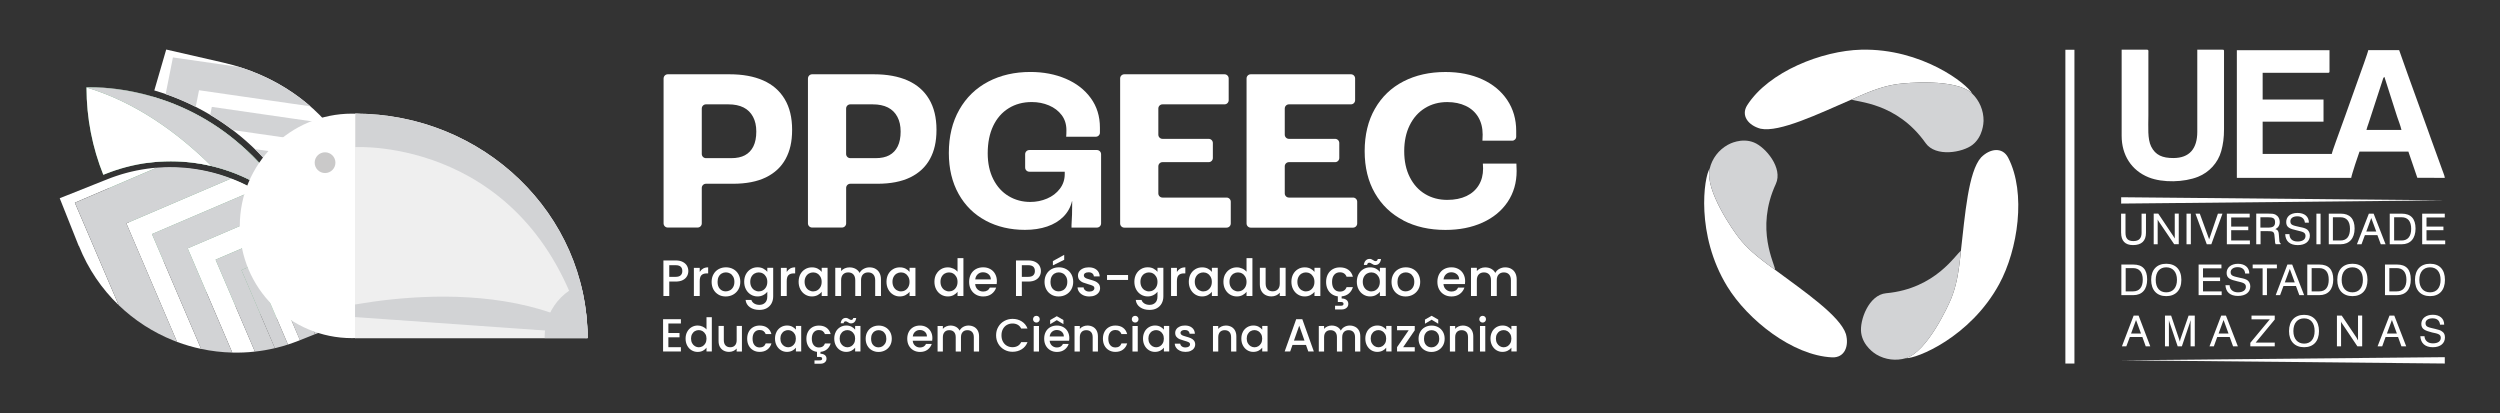 <?xml version="1.0" encoding="UTF-8"?>
<svg xmlns="http://www.w3.org/2000/svg" xmlns:xlink="http://www.w3.org/1999/xlink" id="Camada_2" data-name="Camada 2" viewBox="0 0 756.58 125.05">
  <rect x="0" y="0" width="756.58" height="125.05" fill="#333333" stroke="none"/>
  <defs>
    <style>
      .cls-1 {
        fill: #6fad81;
      }

      .cls-2, .cls-3 {
        fill: #fff;
      }

      .cls-3 {
        fill-rule: evenodd;
      }

      .cls-4 {
        fill: none;
      }

      .cls-5 {
        fill: #d2d3d5;
      }

      .cls-6 {
        fill: #cac9c9;
      }

      .cls-7 {
        fill: #efefef;
      }

      .cls-8 {
        clip-path: url(#clippath);
      }
    </style>
    <clipPath id="clippath">
      <path class="cls-4" d="M177.82,102.33c0-37.52-31.51-67.94-70.38-67.94v67.94h70.38Z"></path>
    </clipPath>
  </defs>
  <g id="Camada_1-2" data-name="Camada 1">
    <g>
      <path class="cls-3" d="M641.92,70.43c0,2.47,1.21,3.74,3.61,3.74,2.59,0,3.91-1.27,3.91-3.74v-5.77h-1.33v5.77c0,1.68-.78,2.53-2.47,2.53s-2.4-.78-2.4-2.53v-5.77h-1.33v5.77h0ZM651.79,73.92h1.19v-7.51c.12.29.24.48.36.66l4.64,6.84h1.38v-9.26h-1.21v7.52c-.12-.24-.31-.54-.48-.78l-4.51-6.74h-1.38s0,9.26,0,9.26ZM661.71,73.92h1.31v-9.26h-1.31v9.26ZM667.84,73.92h1.38l3.37-9.26h-1.38l-2.65,7.76-2.83-7.76h-1.31l3.42,9.26ZM673.91,73.92h6.98v-1.14h-5.66v-3.12h5.17v-1.09h-5.17v-2.76h5.6v-1.15h-6.91v9.26h0ZM682.81,64.66v9.26h1.31v-3.97h2.11c1.62,0,2.04.12,2.11,1.51l.12,1.19c0,.54.05.97.24,1.26h1.5v-.24c-.29-.17-.42-.48-.42-1.07l-.12-1.51c-.05-1.02-.24-1.5-1.07-1.74.84-.42,1.33-1.14,1.33-2.11,0-1.07-.49-1.86-1.27-2.28-.6-.31-1.26-.31-2.1-.31,0,0-3.73,0-3.73,0ZM684.07,65.75h2.28c1.45,0,2.16.24,2.16,1.5s-.66,1.63-2.16,1.63h-2.28v-3.13ZM691.58,70.86c.07,2.16,1.45,3.32,3.79,3.32s3.67-1.15,3.67-2.89c0-.78-.31-1.38-.78-1.8-.54-.42-1.27-.6-2.23-.78-2.04-.48-2.89-.54-2.89-1.74,0-.9.78-1.51,2.11-1.51s2.16.73,2.28,1.92h1.21c0-1.8-1.26-2.94-3.44-2.94s-3.42,1.14-3.42,2.77,1.09,2.04,3.25,2.52c1.68.42,2.59.54,2.59,1.68,0,1.02-.85,1.68-2.41,1.68s-2.45-.84-2.45-2.23h-1.27ZM701.02,73.92h1.26v-9.26h-1.26v9.26ZM704.75,73.92h3.61c2.59,0,4.22-1.74,4.22-4.75s-1.51-4.51-4.15-4.51h-3.67v9.26ZM708.3,65.75c1.86,0,2.88,1.21,2.88,3.49s-.95,3.54-2.88,3.54h-2.29v-7.03h2.29ZM713.29,73.92h1.38l1.02-2.76h3.79l1.02,2.76h1.45l-3.61-9.26h-1.45l-3.61,9.26h0ZM716.12,70.07l1.5-4.09,1.51,4.09h-3.01ZM723.21,73.92h3.66c2.59,0,4.15-1.74,4.15-4.75s-1.45-4.51-4.15-4.51h-3.66v9.26ZM726.82,65.75c1.86,0,2.88,1.21,2.88,3.49s-1.02,3.54-2.88,3.54h-2.28v-7.03h2.28ZM733.02,73.92h6.98v-1.14h-5.66v-3.12h5.12v-1.09h-5.12v-2.76h5.53v-1.15h-6.84v9.26h0ZM641.99,89.32h3.61c2.64,0,4.2-1.68,4.2-4.75s-1.45-4.51-4.15-4.51h-3.66v9.26ZM645.53,81.14c1.87,0,2.94,1.21,2.94,3.49s-1.02,3.55-2.94,3.55h-2.23v-7.04h2.23ZM651.01,84.69c0,3.13,1.74,4.93,4.56,4.93s4.58-1.8,4.58-4.93-1.75-4.87-4.58-4.87-4.56,1.8-4.56,4.87ZM652.39,84.69c0-2.4,1.21-3.79,3.18-3.79s3.25,1.39,3.25,3.79-1.26,3.78-3.25,3.78-3.18-1.38-3.18-3.78ZM665.37,89.32h6.98v-1.14h-5.65v-3.13h5.17v-1.09h-5.17v-2.76h5.58v-1.14h-6.91v9.26ZM673.49,86.31c.12,2.11,1.45,3.25,3.79,3.25s3.73-1.14,3.73-2.88c0-.8-.31-1.39-.78-1.8-.54-.42-1.33-.61-2.23-.78-2.04-.49-2.94-.54-2.94-1.75,0-.84.84-1.5,2.1-1.5,1.39,0,2.23.72,2.29,1.92h1.26c0-1.8-1.33-2.94-3.42-2.94s-3.44,1.14-3.44,2.76,1.09,2.04,3.18,2.53c1.75.41,2.65.6,2.65,1.68,0,1.02-.9,1.67-2.4,1.67s-2.47-.84-2.53-2.16h-1.26ZM684.74,89.32h1.31v-8.12h3.01v-1.14h-7.33v1.14h3.01v8.12h0ZM688.7,89.32h1.33l1.02-2.77h3.78l1.02,2.77h1.45l-3.61-9.26h-1.45l-3.54,9.26h0ZM691.46,85.47l1.51-4.09,1.5,4.09h-3.01ZM698.26,89.32h3.66c2.59,0,4.2-1.68,4.2-4.75s-1.5-4.51-4.2-4.51h-3.66v9.26ZM701.87,81.14c1.86,0,2.88,1.21,2.88,3.49s-.95,3.55-2.88,3.55h-2.29v-7.04h2.29ZM707.34,84.69c0,3.13,1.75,4.93,4.58,4.93s4.56-1.8,4.56-4.93-1.74-4.87-4.56-4.87-4.58,1.8-4.58,4.87ZM708.66,84.69c0-2.4,1.26-3.79,3.25-3.79s3.18,1.39,3.18,3.79-1.21,3.78-3.18,3.78-3.25-1.38-3.25-3.78ZM721.77,89.32h3.61c2.65,0,4.2-1.68,4.2-4.75s-1.43-4.51-4.14-4.51h-3.67v9.26h0ZM725.32,81.14c1.86,0,2.94,1.21,2.94,3.49s-1.02,3.55-2.94,3.55h-2.23v-7.04h2.23ZM730.85,84.69c0,3.13,1.74,4.93,4.56,4.93s4.51-1.8,4.51-4.93-1.68-4.87-4.51-4.87-4.56,1.8-4.56,4.87ZM732.17,84.69c0-2.4,1.26-3.79,3.25-3.79s3.18,1.39,3.18,3.79-1.19,3.78-3.18,3.78-3.25-1.38-3.25-3.78ZM642.16,104.82h1.33l1.07-2.83h3.79l1.02,2.83h1.38l-3.54-9.31h-1.5l-3.55,9.31h0ZM644.93,100.93l1.5-4.09,1.5,4.09h-3ZM656.39,96.89c.07.31.12.54.24.85l2.41,7.08h1.26l2.4-7.08c.07-.25.12-.54.24-.85v7.93h1.27v-9.31h-1.87l-2.47,7.1c-.05.24-.12.48-.17.78-.07-.19-.12-.49-.25-.78l-2.4-7.1h-1.86v9.31h1.19v-7.93h0ZM668.65,104.82h1.33l1.02-2.83h3.78l1.02,2.83h1.45l-3.61-9.31h-1.43l-3.55,9.31ZM671.42,100.93l1.5-4.09,1.5,4.09h-3ZM681.02,104.82h7.39v-1.14h-5.77l5.77-6.98v-1.19h-7.03v1.14h5.53l-5.89,7.1v1.07h0ZM692.73,100.2c0,3.08,1.74,4.88,4.56,4.88s4.51-1.8,4.51-4.88-1.74-4.92-4.51-4.92-4.56,1.8-4.56,4.92ZM694.05,100.2c0-2.45,1.26-3.85,3.25-3.85s3.18,1.39,3.18,3.85-1.26,3.79-3.18,3.79-3.25-1.38-3.25-3.79ZM707.22,104.82h1.26v-7.51c.07.24.19.48.36.66l4.58,6.84h1.45v-9.31h-1.26v7.51c-.13-.24-.31-.48-.42-.78l-4.51-6.72h-1.45v9.31ZM719.54,104.82h1.39l1.02-2.83h3.78l1.02,2.83h1.45l-3.61-9.31h-1.45l-3.61,9.31h0ZM722.36,100.93l1.51-4.09,1.5,4.09h-3.01ZM732.47,101.76c.12,2.11,1.45,3.32,3.78,3.32s3.67-1.21,3.67-2.96c0-.77-.24-1.38-.78-1.74-.54-.48-1.26-.6-2.16-.84-2.04-.49-2.94-.54-2.94-1.75,0-.84.78-1.45,2.1-1.45,1.39,0,2.18.66,2.29,1.92h1.26c0-1.86-1.33-3-3.44-3s-3.48,1.14-3.48,2.76,1.14,2.04,3.24,2.59c1.75.36,2.65.54,2.65,1.62s-.9,1.68-2.41,1.68-2.45-.84-2.52-2.16h-1.26Z"></path>
      <g>
        <path class="cls-2" d="M596.8,28.28c-1.34-2.77-15.16-13.71-33.56-13.24-11.79.29-27.97,6.63-34.46,16.77-2.03,3.17.33,6.15,4.01,7.14,5.69,1.22,17.6-4.52,27.58-8.85h0c6.61-3.01,10.15-4.14,14.03-4.68,2.2-.31,17.52-1.78,22.4,2.86Z"></path>
        <path class="cls-5" d="M560.36,30.1c1.41.86,13.65.8,22.39,13.2,3.05,4.32,11.19,2.86,14.18.54,3.21-2.51,3.34-6.71,3.36-7.26.04-3.14-1.25-6.17-3.49-8.3-4.88-4.64-20.2-3.17-22.4-2.86-3.89.54-7.43,1.67-14.03,4.68Z"></path>
        <path class="cls-2" d="M517.41,51.01c-1.75,2.55-4.31,19.98,5.31,35.68,6.15,10.05,19.72,20.9,31.74,21.46,3.77.16,5.17-3.37,4.18-7.04-1.78-5.53-12.71-12.97-21.45-19.46h0c-5.9-4.22-8.65-6.71-11.06-9.82-1.37-1.75-10.31-14.27-8.71-20.82h0Z"></path>
        <path class="cls-5" d="M537.19,81.65c.05-1.64-6.13-12.22.24-26,2.22-4.79-3.1-11.11-6.62-12.53-3.78-1.54-7.48.45-7.94.72-2.76,1.54-4.74,4.15-5.45,7.18-1.59,6.55,7.35,19.07,8.71,20.82,2.41,3.1,5.16,5.6,11.06,9.82h0Z"></path>
        <path class="cls-2" d="M576.78,108.39c3.08.24,19.46-6.26,28.25-22.43,5.64-10.36,8.24-27.55,2.71-38.23-1.74-3.34-5.5-2.8-8.18-.11-3.9,4.31-4.88,17.51-6.13,28.3h0c-.69,7.22-1.49,10.86-2.96,14.5-.84,2.06-7.22,16.06-13.69,17.96h0Z"></path>
        <path class="cls-5" d="M593.43,75.94c-1.45.78-7.52,11.43-22.63,12.8-5.27.48-8.08,8.25-7.55,12,.56,4.03,4.12,6.25,4.59,6.53,2.71,1.62,5.97,2,8.94,1.13,6.47-1.9,12.85-15.9,13.69-17.96,1.47-3.63,2.27-7.28,2.96-14.5h0Z"></path>
        <path class="cls-3" d="M721.6,23.27l3.82,11.95c.44,1.31,1.05,2.83,1.34,4.1h-10.6c.15-.66.41-1.31.64-2l3.91-12c.13-.42.23-.65.34-1.05.2-.62.17-.72.54-.99h0ZM739.87,108.09l-97.94.95,97.94.97v-1.92h0ZM641.93,59.69l97.94.94-97.94.98v-1.92ZM642.08,41.13c0,5.7,2.88,10.43,8.22,12.56,4.24,1.68,10.7,1.49,14.9-.19,3.37-1.34,6.03-4.22,7.02-7.77.57-2.1.84-4.01.84-6.7V15.45c0-.31-.09-.41-.41-.41h-7.68v24.83c0,5.12-2.35,7.96-7.26,7.96-3.22,0-5.39-.84-6.7-3.49-1.15-2.33-.84-5.9-.84-9.35v-18.98c.01-.53.12-.97-.42-.97h-7.67v26.09h0ZM676.95,53.83h34.6c.05-.7,2.33-7.6,2.51-7.96h14.79l2.71,7.93,8.32.03c-.07-.72-.54-1.68-.78-2.43l-3.49-9.63c-.33-.85-.61-1.67-.88-2.47l-5.23-14.46c-.31-.78-.57-1.57-.85-2.36l-2.59-7.31h-9.35c-.05.62-2.47,7.26-2.71,7.91l-4.18,11.73c-.46,1.34-.95,2.55-1.41,3.9-.29.89-2.68,7.22-2.73,7.87h-20.93v-9.76h18.42v-6.7h-18.42v-8.09h19.82c.32,0,.41-.11.41-.42v-6.42h-28.04v38.65Z"></path>
        <polygon class="cls-3" points="625.05 15.06 627.79 15.06 627.79 110.02 625.05 110.02 625.05 15.06"></polygon>
      </g>
    </g>
    <g>
      <path class="cls-2" d="M88.89,63.9c-2.32-2.25-4.86-4.3-7.59-6.12-8.81-5.87-19.05-8.97-29.6-8.97-2.46,0-4.9.17-7.32.51-.82-6.2-.39-12.64,1.48-19.05l.29-1.01c11.62,3.39,22.01,9.67,30.35,18,4.89,4.89,9.08,10.5,12.38,16.64Z"></path>
      <path class="cls-2" d="M109.63,82.33l-3.55,12.21-.89,3.06-7.86-1.8-9.35-2.14c-23.38-5.35-39.81-22.49-43.3-42.4.29-.04.59-.08.88-.11.29-.04.59-.07.88-.1.57-.06,1.14-.11,1.71-.15,1.18-.08,2.36-.12,3.54-.12.27,0,.54,0,.81,0,.11,0,.23,0,.34,0,.16,0,.32,0,.47.01.18,0,.37.01.55.02.48.02.97.04,1.45.08.19.01.37.03.56.04.08,0,.15,0,.23.02.21.02.43.04.64.06.65.06,1.3.14,1.94.23,6.01.83,11.81,2.72,17.13,5.55.2.1.39.21.59.32.03.01.07.03.1.05.19.1.37.2.55.31.21.11.41.23.62.36.11.06.22.13.33.2.17.1.34.2.51.3.05.03.1.06.14.09.2.13.41.25.61.38.31.2.62.4.93.6.69.46,1.36.93,2.02,1.42.13.1.26.19.39.29.75.56,1.48,1.14,2.19,1.74.12.1.23.2.35.3.09.07.17.14.26.22.32.27.64.56.95.84.36.32.71.65,1.05.99,1.56,1.51,3.03,3.12,4.41,4.84-.84-2.01-1.77-3.97-2.79-5.88l1.58-1.19c-3.38-6.28-7.66-12.03-12.72-17.1-8.68-8.68-19.46-15.08-31.18-18.5h0l3.6-12.38,17.2,3.94c31.35,7.18,50.21,35.56,42.12,63.39Z"></path>
    </g>
    <g>
      <path class="cls-4" d="M88.89,63.9c-2.32-2.25-4.86-4.3-7.59-6.12-8.81-5.87-19.05-8.97-29.6-8.97-2.46,0-4.9.17-7.32.51-.82-6.2-.39-12.64,1.48-19.05l.29-1.01c11.62,3.39,22.01,9.67,30.35,18,4.89,4.89,9.08,10.5,12.38,16.64Z"></path>
      <path class="cls-4" d="M109.63,82.33l-3.55,12.21-.89,3.06-7.86-1.8-9.35-2.14c-23.38-5.35-39.81-22.49-43.3-42.4.29-.04.59-.08.88-.11.29-.04.59-.07.88-.1.57-.06,1.14-.11,1.71-.15,1.18-.08,2.36-.12,3.54-.12.27,0,.54,0,.81,0,.11,0,.23,0,.34,0,.16,0,.32,0,.47.01.18,0,.37.01.55.02.48.02.97.04,1.45.08.19.01.37.03.56.04.08,0,.15,0,.23.02.21.02.43.04.64.06.65.06,1.3.14,1.94.23,6.01.83,11.81,2.72,17.13,5.55.2.1.39.21.59.32.03.01.07.03.1.05.19.1.37.2.55.31.21.11.41.23.62.36.11.06.22.13.33.2.17.1.34.2.51.3.05.03.1.06.14.09.2.13.41.25.61.38.31.2.62.4.93.6.69.46,1.36.93,2.02,1.42.13.1.26.19.39.29.75.56,1.48,1.14,2.19,1.74.12.1.23.2.35.3.09.07.17.14.26.22.32.27.64.56.95.84.36.32.71.65,1.05.99,1.56,1.51,3.03,3.12,4.41,4.84-.84-2.01-1.77-3.97-2.79-5.88l1.58-1.19c-3.38-6.28-7.66-12.03-12.72-17.1-8.68-8.68-19.46-15.08-31.18-18.5h0l3.6-12.38,17.2,3.94c31.35,7.18,50.21,35.56,42.12,63.39Z"></path>
    </g>
    <path class="cls-1" d="M88.89,63.9c-2.32-2.25-4.86-4.3-7.59-6.12-8.81-5.87-19.05-8.97-29.6-8.97-2.46,0-4.9.17-7.32.51-4.22.59-8.37,1.69-12.39,3.29l-.73.29c-3.29-8.19-5.09-17.13-5.09-26.49,6.94,0,13.65.99,19.99,2.85,11.62,3.39,22.01,9.67,30.35,18,4.89,4.89,9.08,10.5,12.38,16.64Z"></path>
    <path class="cls-1" d="M97.36,97.6c-29.26,0-54.39-17.65-65.34-42.89l.71-.28c3.93-1.57,7.95-2.61,11.96-3.17,17.93-2.5,35.91,4.74,47.14,18.79,3.34,7.95,5.28,16.64,5.51,25.75.01.6.02,1.2.02,1.8Z"></path>
    <path class="cls-2" d="M88.46,63.49c.14.14.29.27.43.41-3.31-6.15-7.49-11.75-12.38-16.64-1.61-1.61-3.3-3.14-5.05-4.59,1.69,1.42,3.36,2.95,5,4.62,5.18,5.28,9.07,10.81,12.01,16.2Z"></path>
    <path class="cls-2" d="M26.17,26.41s0,.02,0,.04c.1,0,.39-.02.84-.03-.28,0-.56,0-.84,0Z"></path>
    <path class="cls-2" d="M31.27,52.9l.73-.29c4.02-1.6,8.17-2.7,12.39-3.29,2.42-.34,4.86-.51,7.32-.51,4.17,0,8.29.49,12.3,1.44-10.41-10.27-23.1-19.37-37.83-23.78,0,9.34,1.81,18.26,5.09,26.44Z"></path>
    <path class="cls-2" d="M26.13,26.45s.03,0,.05.01c0,0,0-.01,0-.02-.03,0-.05,0-.05,0Z"></path>
    <path class="cls-2" d="M71.46,42.67c-18.89-15.84-39.92-16.34-44.44-16.25,6.64.08,13.06,1.06,19.15,2.84,9.38,2.74,17.95,7.35,25.29,13.41Z"></path>
    <path class="cls-5" d="M88.46,63.49c-2.93-5.39-6.83-10.93-12.01-16.2-1.64-1.67-3.31-3.21-5-4.62-7.34-6.06-15.91-10.67-25.29-13.41-6.08-1.78-12.51-2.76-19.15-2.84-.45,0-.74.02-.84.03,0,0,0,.01,0,.02,14.73,4.41,27.42,13.52,37.83,23.78,6.12,1.45,11.97,3.99,17.3,7.53,2.56,1.71,4.95,3.62,7.16,5.71Z"></path>
    <path class="cls-4" d="M105.19,97.6l-14.46,5.76c-26.35,10.49-56.22-2.36-66.71-28.71l-5.76-14.46,13.75-5.47.71-.28c3.93-1.57,7.95-2.61,11.96-3.17,17.93-2.5,35.91,4.74,47.14,18.79,3.1,3.87,5.68,8.26,7.61,13.1l5.76,14.45Z"></path>
    <path class="cls-4" d="M105.19,97.6l-14.46,5.76c-26.35,10.49-56.22-2.36-66.71-28.71l-5.76-14.46,13.75-5.47.71-.28c3.93-1.57,7.95-2.61,11.96-3.17,17.93-2.5,35.91,4.74,47.14,18.79,3.1,3.87,5.68,8.26,7.61,13.1l5.76,14.45Z"></path>
    <polygon class="cls-5" points="31.94 54.46 28.87 55.68 31.85 54.5 31.94 54.46"></polygon>
    <path class="cls-5" d="M90.03,67.98c-.2-.23-.4-.46-.6-.68.2.22.4.45.6.68h0Z"></path>
    <path class="cls-5" d="M53.58,103.47h0c2.37.88,4.8,1.59,7.28,2.12h0c-2.48-.53-4.91-1.24-7.28-2.12Z"></path>
    <path class="cls-5" d="M70.29,106.7h0c2.27.06,4.56-.04,6.85-.3h0c-2.29.25-4.58.35-6.85.3Z"></path>
    <path class="cls-5" d="M83.19,105.36c.65-.15,1.31-.32,1.96-.5-.65.18-1.3.35-1.96.5h0Z"></path>
    <polygon class="cls-5" points="104.92 97.32 104.92 97.32 99.7 99.4 104.92 97.32"></polygon>
    <polygon class="cls-5" points="101.59 88.96 100.49 86.2 100.49 86.2 101.59 88.96"></polygon>
    <path class="cls-5" d="M99.67,84.14h0s-.5-1.26-.5-1.26c-.22-.55-.45-1.09-.68-1.62.24.54.46,1.08.68,1.63l.5,1.26Z"></path>
    <path class="cls-5" d="M44.5,51.05c-.08.01-.16.03-.24.04.14-.02.28-.04.41-.06-.06,0-.12.01-.18.02Z"></path>
    <polygon class="cls-5" points="101.59 88.96 104.92 97.32 104.92 97.32 101.59 88.96"></polygon>
    <polygon class="cls-5" points="97.38 100.32 99.7 99.4 97.38 100.32 97.38 100.32"></polygon>
    <rect class="cls-5" x="90.58" y="102.05" width="4.92" height="0" transform="translate(-43.36 80.49) rotate(-38.66)"></rect>
    <path class="cls-5" d="M85.61,104.73c.51-.15,1.02-.3,1.53-.47h0c-.51.16-1.02.32-1.53.47Z"></path>
    <path class="cls-5" d="M23.87,74.4l-5.75-14.44,10.74-4.28-10.75,4.28,5.75,14.44c2.79,7,6.95,13.05,12.05,17.95h0c-5.1-4.91-9.26-10.95-12.05-17.96Z"></path>
    <path class="cls-5" d="M32.78,54.13c-.07.03-.15.06-.22.09l-.62.25.62-.25c.07-.03.15-.06.23-.09Z"></path>
    <path class="cls-2" d="M70.29,106.7c2.27.05,4.56-.04,6.85-.3l-11.9-27.82h0s0,0,0,0l24.79-10.61c-.2-.23-.4-.46-.6-.68-.03-.03-.05-.06-.08-.09-.35-.39-.71-.77-1.08-1.14-.01-.01-.02-.02-.03-.04-.75-.77-1.52-1.51-2.31-2.22-.06-.05-.12-.1-.17-.16-.22-.2-.45-.39-.68-.59l-28.28,12.1,13.49,31.53Z"></path>
    <path class="cls-5" d="M90.76,102.96l4.57-1.82-5.47-12.8h0s0,0,0,0l9.82-4.2-.5-1.26c-.22-.55-.45-1.09-.68-1.63-.05-.11-.1-.23-.15-.34-.15-.34-.31-.67-.46-1l-14.35,6.14,7.23,16.9Z"></path>
    <path class="cls-2" d="M53.58,103.47c2.37.88,4.8,1.59,7.28,2.12l-14.85-34.71.05-.02-.02-.05,31.18-13.34c-.18-.11-.37-.21-.55-.32-.09-.05-.18-.1-.27-.15-.44-.24-.88-.48-1.33-.71-.05-.03-.11-.05-.16-.08-.39-.2-.78-.39-1.17-.58-.13-.06-.25-.12-.38-.18-.35-.16-.7-.33-1.06-.48-.11-.05-.22-.1-.33-.14-.45-.2-.91-.39-1.37-.57-.07-.03-.14-.06-.22-.08-.14-.06-.29-.11-.43-.16l-31.72,13.57,15.35,35.89Z"></path>
    <path class="cls-2" d="M23.87,74.4c2.79,7,6.95,13.05,12.05,17.96l-13.24-30.94h0s-.03-.08-.03-.08l24.77-10.6c-.4.03-.81.07-1.21.11-.06,0-.11.01-.17.02-.46.05-.91.11-1.37.17-.14.02-.28.04-.41.06-.33.05-.65.1-.98.15-.16.03-.32.05-.48.08-.33.06-.65.12-.98.18-.15.03-.29.05-.44.08-.46.09-.91.19-1.37.3-.1.02-.2.05-.3.07-.36.09-.72.17-1.08.27-.19.05-.37.1-.56.15-.27.07-.55.15-.82.23-.2.06-.4.12-.61.18-.26.08-.52.16-.78.25-.2.06-.4.13-.61.2-.27.09-.54.19-.82.28-.19.07-.37.13-.56.2-.37.14-.75.28-1.12.43-.07.03-.15.06-.23.09l-.62.25-.09.03-2.99,1.19-10.74,4.28,5.75,14.44Z"></path>
    <polygon class="cls-5" points="100.49 86.2 92.76 89.51 97.38 100.32 99.7 99.4 104.92 97.32 101.59 88.96 100.49 86.2"></polygon>
    <path class="cls-5" d="M78.48,84.03l3.53-1.51h0s14.08-6.02,14.08-6.02c-.09-.16-.17-.32-.26-.47-.01-.02-.02-.04-.03-.06-.3-.52-.61-1.02-.93-1.52-.04-.06-.08-.13-.12-.19-.3-.48-.61-.95-.93-1.41l-20.75,8.88,10.11,23.64c.65-.15,1.31-.32,1.96-.5.12-.03.24-.06.37-.1.03,0,.06-.02.1-.03.51-.15,1.02-.3,1.53-.47l-8.66-20.23Z"></path>
    <path class="cls-5" d="M85.93,63.81c.79.71,1.56,1.45,2.31,2.22-.75-.77-1.52-1.51-2.31-2.22Z"></path>
    <path class="cls-5" d="M90.48,103.07c-1.11.44-2.23.84-3.35,1.2h0c1.12-.36,2.24-.76,3.35-1.2l.28-.11h0s-.27.11-.27.11Z"></path>
    <path class="cls-2" d="M82.02,82.52l-3.53,1.51,8.66,20.23c1.12-.36,2.24-.76,3.35-1.2l.27-.11-7.23-16.9,14.35-6.14c-.09-.19-.17-.37-.26-.56,0,0,0-.01,0-.02-.26-.53-.53-1.06-.8-1.57-.05-.09-.1-.19-.15-.28-.18-.33-.37-.66-.55-.99l-14.08,6.02h0Z"></path>
    <path class="cls-5" d="M91.58,69.81s0,0,0,0c-.5-.63-1.02-1.23-1.54-1.83h0c.53.6,1.05,1.21,1.55,1.83Z"></path>
    <path class="cls-5" d="M77.14,106.41h0c2.02-.22,4.04-.57,6.05-1.04h0c-2.01.47-4.03.82-6.05,1.04Z"></path>
    <path class="cls-5" d="M91.57,69.81s0,0,0,0c.38.47.75.96,1.11,1.45-.36-.49-.74-.97-1.12-1.45Z"></path>
    <path class="cls-5" d="M93.79,72.8c-.35-.51-.7-1.01-1.07-1.5-.01-.01-.02-.03-.03-.04-.36-.49-.73-.97-1.11-1.45-.5-.63-1.02-1.23-1.55-1.83l-24.79,10.61h0s0,0,0,0l11.9,27.82c2.02-.22,4.04-.57,6.05-1.04l-10.11-23.64,20.75-8.88s-.01-.02-.02-.03c0,0-.01-.02-.02-.02Z"></path>
    <path class="cls-5" d="M60.86,105.59h0c3.09.66,6.24,1.03,9.43,1.11h0c-3.19-.08-6.34-.45-9.43-1.11Z"></path>
    <path class="cls-5" d="M46.06,70.86l-.05.02,14.85,34.71c3.09.66,6.24,1.03,9.43,1.11l-13.49-31.53,28.28-12.1c-.13-.11-.26-.23-.39-.34-.04-.04-.08-.07-.13-.11-.8-.67-1.61-1.31-2.44-1.93-.09-.06-.17-.13-.26-.19-.35-.26-.7-.51-1.05-.75-.07-.05-.14-.1-.21-.15-.43-.29-.85-.58-1.29-.86-.03-.02-.06-.04-.09-.06-.39-.25-.78-.49-1.18-.73-.11-.07-.22-.13-.32-.19-.17-.1-.34-.19-.5-.29l-31.18,13.34.02.05Z"></path>
    <path class="cls-5" d="M52.37,103c.4.16.8.31,1.2.47h0c-.4-.15-.81-.3-1.2-.47Z"></path>
    <path class="cls-5" d="M35.92,92.35h0c4.78,4.6,10.38,8.2,16.46,10.65-6.08-2.45-11.68-6.05-16.46-10.65Z"></path>
    <path class="cls-5" d="M22.69,61.41h0s13.24,30.95,13.24,30.95c4.78,4.6,10.38,8.2,16.46,10.65.4.16.8.31,1.2.47l-15.35-35.89,31.72-13.57c-.25-.1-.5-.19-.75-.28-.14-.05-.28-.1-.42-.15-.35-.13-.71-.25-1.07-.37-.12-.04-.24-.08-.36-.12-.47-.15-.94-.3-1.41-.44-.08-.02-.17-.05-.25-.07-.39-.11-.79-.22-1.19-.33-.15-.04-.29-.08-.44-.11-.36-.09-.73-.18-1.09-.26-.13-.03-.25-.06-.38-.09-.48-.11-.96-.21-1.45-.3-.09-.02-.17-.03-.26-.05-.4-.08-.81-.15-1.21-.21-.15-.02-.3-.05-.45-.07-.37-.06-.75-.11-1.12-.16-.13-.02-.25-.03-.38-.05-.49-.06-.99-.11-1.48-.16-.08,0-.17-.01-.25-.02-.42-.04-.83-.07-1.25-.09-.15,0-.3-.02-.45-.03-.39-.02-.77-.04-1.16-.05-.12,0-.24,0-.37-.01-.5-.01-1.01-.02-1.51-.02-.07,0-.15,0-.22,0-.43,0-.87.01-1.3.03-.14,0-.28.01-.42.02-.4.02-.81.04-1.21.07-.11,0-.22.01-.33.02-.11,0-.22.02-.34.03l-24.77,10.6.03.08Z"></path>
    <rect class="cls-5" x="100.08" y="84.06" width="0" height="2.21" transform="translate(-25.75 47.26) rotate(-23.63)"></rect>
    <rect class="cls-5" x="95.25" y="100.73" width="2.21" height="0"></rect>
    <polygon class="cls-5" points="89.86 88.34 89.86 88.34 89.86 88.34 95.33 101.14 97.38 100.32 92.76 89.51 100.49 86.2 99.67 84.14 89.86 88.34"></polygon>
    <path class="cls-5" d="M102.08,56.3l-17.32-2.5c.78,1.04,1.53,2.1,2.25,3.17l14.87,2.15c.11-.94.17-1.88.21-2.82Z"></path>
    <path class="cls-5" d="M101.54,48.65l-24.41-3.53c.26.25.51.5.77.76,1.4,1.4,2.74,2.86,4.02,4.36l20.14,2.91c-.08-1.52-.25-3.02-.51-4.5Z"></path>
    <path class="cls-5" d="M97.47,37.17l-33.33-4.82v.04s-.05,0-.05,0l-.47,2.37c2.35,1.4,4.63,2.94,6.81,4.6l29.86,4.31c-.73-2.25-1.68-4.43-2.83-6.51Z"></path>
    <path class="cls-5" d="M93.93,32.18c-5.94-5.18-13.2-9.3-21.46-11.89l-20.13-2.91v.06s-.02,0-.02,0l-2.19,11.03c3.12,1.08,6.16,2.38,9.1,3.87l1-5.03,33.7,4.87Z"></path>
    <path class="cls-5" d="M101.36,62.44l-12.02-1.74c.34.59.68,1.18,1.01,1.78l10.73,1.55.28-1.6Z"></path>
    <circle class="cls-2" cx="106.54" cy="68.36" r="33.97"></circle>
    <circle class="cls-6" cx="98.37" cy="49.23" r="3.14"></circle>
    <path class="cls-2" d="M177.82,102.33c0-37.52-31.51-67.94-70.38-67.94v67.94h70.38Z"></path>
    <path class="cls-4" d="M177.7,102.39c0-37.52-31.41-67.94-70.15-67.94v67.94h70.15Z"></path>
    <g class="cls-8">
      <path class="cls-7" d="M177.82,102.82c0-37.52-31.51-67.94-70.38-67.94v67.94h70.38Z"></path>
      <circle class="cls-5" cx="181.78" cy="102" r="16.96"></circle>
      <path class="cls-5" d="M94.34,95.03s52.01-15.21,86.23,6.1"></path>
      <path class="cls-5" d="M107.56,34.45v10.07s53.51-3.08,69.63,57.88l1.61-.4s.08-35.33-28.69-54.18c0,0-20.3-14.96-42.55-13.37Z"></path>
    </g>
    <g>
      <g>
        <path class="cls-2" d="M207.91,83.57c-.26.49-.67.88-1.24,1.18-.57.3-1.3.46-2.18.46h-1.95v4.37h-1.77v-10.76h3.72c.83,0,1.53.14,2.1.43.57.28,1,.67,1.29,1.15.28.49.43,1.03.43,1.63,0,.55-.13,1.06-.39,1.55ZM205.99,83.32c.33-.3.5-.74.5-1.29,0-1.18-.67-1.77-2-1.77h-1.95v3.52h1.95c.67,0,1.17-.15,1.5-.46Z"></path>
        <path class="cls-2" d="M212.78,81.27c.43-.24.94-.36,1.53-.36v1.83h-.45c-.69,0-1.22.18-1.57.53-.36.35-.53.96-.53,1.83v4.49h-1.77v-8.53h1.77v1.24c.26-.43.6-.77,1.03-1.01Z"></path>
        <path class="cls-2" d="M217.45,89.17c-.65-.37-1.16-.88-1.53-1.55-.37-.67-.56-1.44-.56-2.32s.19-1.64.57-2.31c.38-.67.9-1.19,1.56-1.55.66-.36,1.4-.54,2.21-.54s1.55.18,2.21.54c.66.36,1.18.88,1.56,1.55.38.67.57,1.44.57,2.31s-.2,1.64-.59,2.31c-.39.67-.93,1.19-1.6,1.56-.68.37-1.42.55-2.24.55s-1.53-.18-2.18-.55ZM220.91,87.86c.4-.22.72-.54.97-.98.25-.43.37-.96.37-1.58s-.12-1.14-.36-1.57c-.24-.43-.55-.75-.94-.97-.39-.22-.82-.33-1.27-.33s-.88.11-1.26.33c-.39.22-.69.54-.92.97-.23.43-.34.95-.34,1.57,0,.92.23,1.63.7,2.13.47.5,1.06.75,1.77.75.45,0,.88-.11,1.28-.33Z"></path>
        <path class="cls-2" d="M231.01,81.3c.51.26.91.59,1.2.98v-1.24h1.78v8.67c0,.78-.17,1.48-.5,2.1-.33.61-.81,1.1-1.43,1.45-.62.35-1.37.53-2.24.53-1.16,0-2.12-.27-2.88-.81-.76-.54-1.2-1.28-1.3-2.21h1.75c.13.44.42.8.86,1.08.44.27.96.41,1.57.41.71,0,1.29-.22,1.73-.65.44-.43.66-1.06.66-1.89v-1.43c-.3.4-.7.74-1.22,1.01-.51.27-1.09.41-1.74.41-.74,0-1.42-.19-2.04-.57-.61-.38-1.1-.9-1.46-1.58-.36-.68-.53-1.44-.53-2.3s.18-1.62.53-2.28c.36-.66.84-1.17,1.46-1.54.61-.37,1.29-.55,2.04-.55.66,0,1.25.13,1.76.39ZM231.85,83.77c-.24-.43-.56-.76-.95-.99-.39-.23-.82-.34-1.27-.34s-.88.11-1.27.33c-.39.22-.71.55-.95.98-.24.43-.36.94-.36,1.53s.12,1.11.36,1.55c.24.44.56.78.96,1.01.4.23.82.35,1.26.35s.88-.11,1.27-.34.71-.56.95-1c.24-.44.36-.95.36-1.54s-.12-1.1-.36-1.53Z"></path>
        <path class="cls-2" d="M239.11,81.27c.43-.24.94-.36,1.53-.36v1.83h-.45c-.69,0-1.22.18-1.57.53-.36.35-.53.96-.53,1.83v4.49h-1.77v-8.53h1.77v1.24c.26-.43.6-.77,1.03-1.01Z"></path>
        <path class="cls-2" d="M242.21,83c.36-.66.84-1.17,1.46-1.54.61-.37,1.29-.55,2.04-.55.67,0,1.26.13,1.76.39.5.26.9.59,1.2.98v-1.24h1.78v8.53h-1.78v-1.27c-.3.4-.71.74-1.22,1.01-.52.27-1.1.4-1.77.4-.73,0-1.4-.19-2.01-.57-.61-.38-1.09-.9-1.45-1.58-.36-.68-.53-1.44-.53-2.3s.18-1.62.53-2.28ZM248.3,83.77c-.24-.43-.56-.76-.95-.99-.39-.23-.82-.34-1.27-.34s-.88.11-1.27.33c-.39.22-.71.55-.95.98-.24.43-.36.94-.36,1.53s.12,1.11.36,1.55c.24.44.56.78.96,1.01.4.23.82.35,1.26.35s.88-.11,1.27-.34c.39-.23.71-.56.95-1,.24-.44.36-.95.36-1.54s-.12-1.1-.36-1.53Z"></path>
        <path class="cls-2" d="M264.9,81.33c.53.28.95.69,1.25,1.24s.46,1.21.46,1.98v5.03h-1.75v-4.77c0-.76-.19-1.35-.57-1.76-.38-.41-.9-.61-1.56-.61s-1.18.2-1.57.61c-.39.41-.58.99-.58,1.76v4.77h-1.75v-4.77c0-.76-.19-1.35-.57-1.76-.38-.41-.9-.61-1.56-.61s-1.18.2-1.57.61c-.39.41-.58.99-.58,1.76v4.77h-1.77v-8.53h1.77v.98c.29-.35.66-.62,1.1-.82s.92-.29,1.43-.29c.68,0,1.29.14,1.83.43.54.29.95.71,1.24,1.25.26-.52.66-.93,1.21-1.23.55-.3,1.14-.46,1.77-.46.67,0,1.27.14,1.8.42Z"></path>
        <path class="cls-2" d="M268.8,83c.36-.66.84-1.17,1.46-1.54.61-.37,1.29-.55,2.04-.55.67,0,1.26.13,1.76.39.5.26.9.59,1.2.98v-1.24h1.78v8.53h-1.78v-1.27c-.3.4-.71.74-1.22,1.01-.52.27-1.1.4-1.77.4-.73,0-1.4-.19-2.01-.57-.61-.38-1.09-.9-1.45-1.58-.36-.68-.53-1.44-.53-2.3s.18-1.62.53-2.28ZM274.89,83.77c-.24-.43-.56-.76-.95-.99-.39-.23-.82-.34-1.27-.34s-.88.11-1.27.33c-.39.22-.71.55-.95.98-.24.43-.36.94-.36,1.53s.12,1.11.36,1.55c.24.44.56.78.96,1.01.4.23.82.35,1.26.35s.88-.11,1.27-.34.71-.56.95-1c.24-.44.36-.95.36-1.54s-.12-1.1-.36-1.53Z"></path>
        <path class="cls-2" d="M283.33,83c.36-.66.84-1.17,1.46-1.54.61-.37,1.3-.55,2.05-.55.56,0,1.11.12,1.65.36.54.24.97.57,1.29.97v-4.12h1.78v11.46h-1.78v-1.29c-.29.41-.69.75-1.2,1.02-.51.27-1.1.4-1.76.4-.74,0-1.42-.19-2.04-.57-.61-.38-1.1-.9-1.46-1.58-.36-.68-.53-1.44-.53-2.3s.18-1.62.53-2.28ZM289.42,83.77c-.24-.43-.56-.76-.95-.99-.39-.23-.82-.34-1.27-.34s-.88.11-1.27.33c-.39.22-.71.55-.95.98-.24.43-.36.94-.36,1.53s.12,1.11.36,1.55c.24.44.56.78.96,1.01.4.23.82.35,1.26.35s.88-.11,1.27-.34.71-.56.95-1c.24-.44.36-.95.36-1.54s-.12-1.1-.36-1.53Z"></path>
        <path class="cls-2" d="M301.64,85.97h-6.52c.05.68.3,1.23.76,1.64.45.41,1.01.62,1.67.62.95,0,1.62-.4,2.01-1.19h1.91c-.26.78-.73,1.43-1.4,1.93-.68.5-1.52.75-2.52.75-.82,0-1.55-.18-2.19-.55-.65-.37-1.15-.88-1.52-1.55-.37-.67-.55-1.44-.55-2.32s.18-1.65.53-2.32c.36-.67.86-1.18,1.5-1.54.65-.36,1.39-.54,2.22-.54s1.52.18,2.15.53c.63.35,1.12.84,1.47,1.48.35.64.53,1.37.53,2.19,0,.32-.02.61-.06.87ZM299.86,84.55c-.01-.65-.24-1.17-.7-1.56-.45-.39-1.02-.59-1.69-.59-.61,0-1.13.19-1.56.58-.43.39-.69.91-.77,1.57h4.72Z"></path>
        <path class="cls-2" d="M314.61,83.57c-.26.49-.67.88-1.24,1.18-.57.3-1.3.46-2.18.46h-1.95v4.37h-1.77v-10.76h3.72c.83,0,1.53.14,2.1.43.57.28,1,.67,1.29,1.15.28.49.43,1.03.43,1.63,0,.55-.13,1.06-.39,1.55ZM312.69,83.32c.33-.3.5-.74.5-1.29,0-1.18-.67-1.77-2-1.77h-1.95v3.52h1.95c.67,0,1.17-.15,1.5-.46Z"></path>
        <path class="cls-2" d="M318.2,89.17c-.65-.37-1.16-.88-1.53-1.55-.37-.67-.56-1.44-.56-2.32s.19-1.64.57-2.31c.38-.67.9-1.19,1.56-1.55.66-.36,1.4-.54,2.21-.54s1.55.18,2.21.54c.66.36,1.18.88,1.56,1.55.38.67.57,1.44.57,2.31s-.2,1.64-.59,2.31c-.39.67-.93,1.19-1.6,1.56-.68.37-1.42.55-2.24.55s-1.53-.18-2.18-.55ZM321.66,87.86c.4-.22.72-.54.97-.98.25-.43.37-.96.37-1.58s-.12-1.14-.36-1.57c-.24-.43-.55-.75-.94-.97-.39-.22-.82-.33-1.27-.33s-.88.11-1.26.33c-.39.22-.69.54-.92.97-.23.43-.34.95-.34,1.57,0,.92.23,1.63.7,2.13.47.5,1.06.75,1.77.75.45,0,.88-.11,1.28-.33ZM322.06,78.62l-3.42,1.69v-1.3l3.42-1.89v1.5Z"></path>
        <path class="cls-2" d="M327.86,89.36c-.53-.24-.95-.57-1.26-.99-.31-.42-.48-.89-.5-1.4h1.83c.03.36.2.66.52.91.31.24.71.36,1.18.36s.88-.1,1.15-.29.41-.44.41-.74c0-.32-.15-.56-.46-.71-.3-.16-.79-.33-1.45-.51-.64-.18-1.16-.35-1.56-.51-.4-.17-.75-.42-1.05-.76-.29-.34-.44-.79-.44-1.35,0-.45.13-.87.4-1.25.27-.38.65-.67,1.15-.89.5-.22,1.08-.33,1.73-.33.97,0,1.75.25,2.35.74s.91,1.16.95,2.01h-1.77c-.03-.38-.19-.69-.46-.91-.28-.23-.66-.34-1.13-.34s-.82.09-1.07.26c-.25.18-.37.41-.37.7,0,.23.08.42.25.57.17.15.37.28.6.36.24.09.59.2,1.05.33.62.17,1.13.33,1.53.5.4.17.74.42,1.03.75.29.33.44.77.45,1.32,0,.49-.13.92-.4,1.3-.27.38-.65.68-1.14.9-.49.22-1.07.33-1.73.33s-1.27-.12-1.8-.36Z"></path>
        <path class="cls-2" d="M341.39,83.23v1.49h-6.37v-1.49h6.37Z"></path>
        <path class="cls-2" d="M349.09,81.3c.51.26.91.59,1.2.98v-1.24h1.78v8.67c0,.78-.17,1.48-.5,2.1-.33.61-.81,1.1-1.43,1.45-.62.35-1.37.53-2.24.53-1.16,0-2.12-.27-2.88-.81-.76-.54-1.2-1.28-1.3-2.21h1.75c.13.44.42.8.86,1.08.44.27.96.41,1.57.41.71,0,1.29-.22,1.73-.65.44-.43.66-1.06.66-1.89v-1.43c-.3.4-.7.74-1.22,1.01-.51.27-1.09.41-1.74.41-.74,0-1.42-.19-2.04-.57-.61-.38-1.1-.9-1.46-1.58-.36-.68-.53-1.44-.53-2.3s.18-1.62.53-2.28c.36-.66.84-1.17,1.46-1.54.61-.37,1.29-.55,2.04-.55.66,0,1.25.13,1.76.39ZM349.93,83.77c-.24-.43-.56-.76-.95-.99-.39-.23-.82-.34-1.27-.34s-.88.11-1.27.33c-.39.22-.71.55-.95.98-.24.43-.36.94-.36,1.53s.12,1.11.36,1.55c.24.44.56.78.96,1.01.4.23.82.35,1.26.35s.88-.11,1.27-.34c.39-.23.71-.56.95-1,.24-.44.36-.95.36-1.54s-.12-1.1-.36-1.53Z"></path>
        <path class="cls-2" d="M357.19,81.27c.43-.24.94-.36,1.53-.36v1.83h-.45c-.69,0-1.22.18-1.57.53-.36.35-.53.96-.53,1.83v4.49h-1.77v-8.53h1.77v1.24c.26-.43.6-.77,1.03-1.01Z"></path>
        <path class="cls-2" d="M360.29,83c.36-.66.84-1.17,1.46-1.54.61-.37,1.29-.55,2.04-.55.67,0,1.26.13,1.76.39.5.26.9.59,1.2.98v-1.24h1.78v8.53h-1.78v-1.27c-.3.4-.71.74-1.22,1.01-.52.27-1.1.4-1.77.4-.73,0-1.4-.19-2.01-.57-.61-.38-1.09-.9-1.45-1.58-.36-.68-.53-1.44-.53-2.3s.18-1.62.53-2.28ZM366.38,83.77c-.24-.43-.56-.76-.95-.99-.39-.23-.82-.34-1.27-.34s-.88.11-1.27.33c-.39.22-.71.55-.95.98-.24.43-.36.94-.36,1.53s.12,1.11.36,1.55c.24.44.56.78.96,1.01.4.23.82.35,1.26.35s.88-.11,1.27-.34c.39-.23.71-.56.95-1,.24-.44.36-.95.36-1.54s-.12-1.1-.36-1.53Z"></path>
        <path class="cls-2" d="M370.79,83c.36-.66.84-1.17,1.46-1.54.61-.37,1.3-.55,2.05-.55.56,0,1.11.12,1.65.36.54.24.97.57,1.29.97v-4.12h1.78v11.46h-1.78v-1.29c-.29.41-.69.75-1.2,1.02s-1.1.4-1.76.4c-.74,0-1.42-.19-2.04-.57-.61-.38-1.1-.9-1.46-1.58-.36-.68-.53-1.44-.53-2.3s.18-1.62.53-2.28ZM376.88,83.77c-.24-.43-.56-.76-.95-.99-.39-.23-.82-.34-1.27-.34s-.88.11-1.27.33c-.39.22-.71.55-.95.98-.24.43-.36.94-.36,1.53s.12,1.11.36,1.55c.24.44.56.78.96,1.01.4.23.82.35,1.26.35s.88-.11,1.27-.34c.39-.23.71-.56.95-1,.24-.44.36-.95.36-1.54s-.12-1.1-.36-1.53Z"></path>
        <path class="cls-2" d="M389.07,81.05v8.53h-1.77v-1.01c-.28.35-.64.63-1.09.83-.45.2-.93.3-1.43.3-.67,0-1.27-.14-1.8-.42-.53-.28-.95-.69-1.25-1.24-.3-.55-.46-1.21-.46-1.98v-5.02h1.75v4.75c0,.76.19,1.35.57,1.76.38.41.9.61,1.56.61s1.18-.2,1.57-.61c.39-.41.58-.99.58-1.76v-4.75h1.77Z"></path>
        <path class="cls-2" d="M391.34,83c.36-.66.84-1.17,1.46-1.54.61-.37,1.29-.55,2.04-.55.67,0,1.26.13,1.76.39.5.26.9.59,1.2.98v-1.24h1.78v8.53h-1.78v-1.27c-.3.4-.71.74-1.22,1.01-.52.27-1.1.4-1.77.4-.73,0-1.4-.19-2.01-.57-.61-.38-1.09-.9-1.45-1.58-.36-.68-.53-1.44-.53-2.3s.18-1.62.53-2.28ZM397.43,83.77c-.24-.43-.56-.76-.95-.99-.39-.23-.82-.34-1.27-.34s-.88.11-1.27.33c-.39.22-.71.55-.95.98-.24.43-.36.94-.36,1.53s.12,1.11.36,1.55c.24.44.56.78.96,1.01.4.23.82.35,1.26.35s.88-.11,1.27-.34c.39-.23.71-.56.95-1,.24-.44.36-.95.36-1.54s-.12-1.1-.36-1.53Z"></path>
        <path class="cls-2" d="M407.52,86.89h1.91c-.23.78-.63,1.43-1.22,1.93-.58.5-1.31.79-2.19.87v.64c.6,0,1.08.14,1.46.43.37.28.56.68.56,1.2s-.19.93-.56,1.23c-.37.3-.84.46-1.41.46h-2.04v-1.12h1.69c.29,0,.51-.04.65-.12.14-.08.22-.23.22-.45s-.07-.37-.22-.45c-.14-.08-.36-.12-.65-.12h-.85v-1.7c-.7-.08-1.32-.32-1.86-.7-.54-.39-.95-.89-1.25-1.52-.29-.62-.44-1.34-.44-2.15,0-.88.18-1.65.53-2.32.36-.67.85-1.18,1.48-1.54.63-.36,1.35-.54,2.17-.54,1.03,0,1.89.25,2.56.74.68.49,1.13,1.19,1.37,2.1h-1.91c-.15-.42-.4-.75-.74-.99-.34-.24-.77-.36-1.29-.36-.72,0-1.3.26-1.73.77-.43.51-.64,1.23-.64,2.15s.21,1.64.64,2.15c.43.52,1,.77,1.73.77,1.02,0,1.7-.45,2.03-1.35Z"></path>
        <path class="cls-2" d="M411.14,83c.36-.66.84-1.17,1.46-1.54.61-.37,1.29-.55,2.04-.55.67,0,1.26.13,1.76.39.5.26.9.59,1.2.98v-1.24h1.78v8.53h-1.78v-1.27c-.3.4-.71.74-1.22,1.01-.52.27-1.1.4-1.77.4-.73,0-1.4-.19-2.01-.57-.61-.38-1.09-.9-1.45-1.58-.36-.68-.53-1.44-.53-2.3s.18-1.62.53-2.28ZM417.22,83.77c-.24-.43-.56-.76-.95-.99-.39-.23-.82-.34-1.27-.34s-.88.11-1.27.33c-.39.22-.71.55-.95.98-.24.43-.36.94-.36,1.53s.12,1.11.36,1.55c.24.44.56.78.96,1.01.4.23.82.35,1.26.35s.88-.11,1.27-.34c.39-.23.71-.56.95-1,.24-.44.36-.95.36-1.54s-.12-1.1-.36-1.53ZM413.34,78.81c.31-.3.7-.46,1.16-.46.2,0,.37.03.51.09.14.06.32.15.53.28.15.1.29.18.39.23s.23.08.36.08c.18,0,.32-.05.44-.16.12-.11.19-.27.22-.49h.99c-.08.6-.28,1.05-.59,1.36s-.7.46-1.16.46c-.2,0-.37-.03-.53-.1-.15-.07-.33-.16-.51-.29-.19-.11-.33-.19-.43-.24-.1-.05-.21-.07-.33-.07-.18,0-.32.06-.44.17-.12.11-.19.28-.22.5h-.99c.08-.6.28-1.05.59-1.36Z"></path>
        <path class="cls-2" d="M423.21,89.17c-.65-.37-1.16-.88-1.53-1.55-.37-.67-.56-1.44-.56-2.32s.19-1.64.57-2.31c.38-.67.9-1.19,1.56-1.55.66-.36,1.4-.54,2.21-.54s1.55.18,2.21.54c.66.36,1.18.88,1.56,1.55.38.67.57,1.44.57,2.31s-.2,1.64-.59,2.31c-.39.67-.93,1.19-1.6,1.56-.68.37-1.42.55-2.24.55s-1.53-.18-2.18-.55ZM426.67,87.86c.4-.22.72-.54.97-.98.25-.43.37-.96.37-1.58s-.12-1.14-.36-1.57c-.24-.43-.55-.75-.94-.97-.39-.22-.82-.33-1.27-.33s-.88.11-1.26.33c-.39.22-.69.54-.92.97-.23.43-.34.95-.34,1.57,0,.92.23,1.63.7,2.13.47.5,1.06.75,1.77.75.45,0,.88-.11,1.28-.33Z"></path>
        <path class="cls-2" d="M443.36,85.97h-6.52c.05.68.3,1.23.76,1.64.45.41,1.01.62,1.67.62.95,0,1.62-.4,2.01-1.19h1.9c-.26.78-.73,1.43-1.4,1.93-.68.5-1.52.75-2.52.75-.82,0-1.55-.18-2.19-.55-.65-.37-1.15-.88-1.52-1.55-.37-.67-.55-1.44-.55-2.32s.18-1.65.53-2.32c.36-.67.86-1.18,1.5-1.54.65-.36,1.39-.54,2.22-.54s1.52.18,2.15.53c.63.35,1.12.84,1.47,1.48.35.64.53,1.37.53,2.19,0,.32-.02.61-.06.87ZM441.58,84.55c-.01-.65-.24-1.17-.7-1.56-.45-.39-1.02-.59-1.69-.59-.61,0-1.13.19-1.56.58-.43.39-.69.91-.77,1.57h4.72Z"></path>
        <path class="cls-2" d="M457.29,81.33c.53.28.95.69,1.25,1.24.3.55.46,1.21.46,1.98v5.03h-1.75v-4.77c0-.76-.19-1.35-.57-1.76-.38-.41-.9-.61-1.56-.61s-1.18.2-1.57.61c-.39.41-.58.99-.58,1.76v4.77h-1.75v-4.77c0-.76-.19-1.35-.57-1.76-.38-.41-.9-.61-1.56-.61s-1.18.2-1.57.61c-.39.41-.58.99-.58,1.76v4.77h-1.77v-8.53h1.77v.98c.29-.35.66-.62,1.1-.82.44-.2.92-.29,1.42-.29.68,0,1.29.14,1.83.43.54.29.95.71,1.24,1.25.26-.52.66-.93,1.21-1.23.55-.3,1.14-.46,1.77-.46.67,0,1.27.14,1.8.42Z"></path>
        <path class="cls-2" d="M202.27,97.92v2.86h3.37v1.3h-3.37v2.99h3.79v1.3h-5.39v-9.77h5.39v1.3h-3.79Z"></path>
        <path class="cls-2" d="M207.97,100.41c.32-.6.76-1.06,1.32-1.4.56-.33,1.18-.5,1.86-.5.51,0,1,.11,1.49.33.49.22.88.51,1.17.88v-3.73h1.61v10.38h-1.61v-1.16c-.26.37-.62.68-1.09.93-.46.24-.99.36-1.59.36-.67,0-1.29-.17-1.85-.51-.56-.34-1-.82-1.32-1.43s-.48-1.31-.48-2.08.16-1.46.48-2.06ZM213.48,101.11c-.22-.39-.51-.69-.86-.9-.36-.21-.74-.31-1.15-.31s-.8.1-1.15.3c-.36.2-.64.5-.86.88-.22.39-.33.85-.33,1.38s.11,1,.33,1.4c.22.4.51.71.87.92.36.21.74.32,1.14.32s.79-.1,1.15-.31c.36-.21.64-.51.86-.9.22-.4.33-.86.33-1.4s-.11-1-.33-1.39Z"></path>
        <path class="cls-2" d="M224.53,98.65v7.73h-1.6v-.91c-.25.32-.58.57-.99.75-.41.18-.84.27-1.3.27-.61,0-1.15-.13-1.63-.38-.48-.25-.86-.63-1.14-1.12-.28-.5-.41-1.09-.41-1.8v-4.55h1.59v4.31c0,.69.17,1.22.52,1.59.35.37.82.55,1.42.55s1.07-.18,1.42-.55.53-.9.53-1.59v-4.31h1.6Z"></path>
        <path class="cls-2" d="M226.59,100.41c.32-.6.77-1.07,1.34-1.4.57-.33,1.23-.49,1.96-.49.94,0,1.71.22,2.32.67s1.03,1.08,1.24,1.9h-1.73c-.14-.38-.36-.68-.67-.9s-.7-.32-1.16-.32c-.65,0-1.18.23-1.56.69-.39.46-.58,1.11-.58,1.94s.19,1.48.58,1.95c.39.47.91.7,1.56.7.93,0,1.54-.41,1.84-1.22h1.73c-.22.79-.65,1.41-1.26,1.87-.62.46-1.38.69-2.3.69-.74,0-1.39-.17-1.96-.5-.57-.33-1.02-.8-1.34-1.4-.32-.6-.48-1.3-.48-2.1s.16-1.49.48-2.1Z"></path>
        <path class="cls-2" d="M235.01,100.41c.32-.6.76-1.06,1.32-1.4.56-.33,1.17-.5,1.85-.5.61,0,1.14.12,1.59.36s.82.54,1.09.89v-1.12h1.61v7.73h-1.61v-1.15c-.27.36-.64.67-1.11.91-.47.24-1,.36-1.6.36-.66,0-1.27-.17-1.82-.51-.55-.34-.99-.82-1.31-1.43-.32-.61-.48-1.31-.48-2.08s.16-1.46.48-2.06ZM240.52,101.11c-.22-.39-.51-.69-.86-.9-.36-.21-.74-.31-1.15-.31s-.8.1-1.15.3c-.36.2-.64.5-.86.88-.22.39-.33.85-.33,1.38s.11,1,.33,1.4c.22.4.51.71.87.92.36.21.74.32,1.14.32s.79-.1,1.15-.31c.36-.21.64-.51.86-.9.22-.4.33-.86.33-1.4s-.11-1-.33-1.39Z"></path>
        <path class="cls-2" d="M249.66,103.94h1.73c-.21.71-.57,1.29-1.1,1.75-.53.45-1.19.72-1.99.79v.58c.54,0,.98.13,1.32.39.34.26.51.62.51,1.09s-.17.84-.51,1.12c-.34.28-.76.41-1.28.41h-1.85v-1.01h1.53c.26,0,.46-.04.59-.11.13-.08.2-.21.2-.41s-.07-.33-.2-.41c-.13-.08-.33-.11-.59-.11h-.77v-1.54c-.64-.08-1.2-.29-1.68-.64-.49-.35-.86-.81-1.13-1.38s-.4-1.21-.4-1.94c0-.8.16-1.49.48-2.1.32-.6.77-1.07,1.34-1.4.57-.33,1.23-.49,1.96-.49.94,0,1.71.22,2.32.67.61.44,1.03,1.08,1.24,1.9h-1.73c-.14-.38-.36-.68-.67-.9s-.7-.32-1.16-.32c-.65,0-1.18.23-1.56.69-.39.46-.58,1.11-.58,1.94s.19,1.48.58,1.95c.39.47.91.7,1.56.7.93,0,1.54-.41,1.84-1.22Z"></path>
        <path class="cls-2" d="M252.94,100.41c.32-.6.76-1.06,1.32-1.4.56-.33,1.17-.5,1.85-.5.61,0,1.14.12,1.59.36s.82.54,1.09.89v-1.12h1.61v7.73h-1.61v-1.15c-.27.36-.64.67-1.11.91-.47.24-1,.36-1.6.36-.66,0-1.27-.17-1.82-.51-.55-.34-.99-.82-1.31-1.43-.32-.61-.48-1.31-.48-2.08s.16-1.46.48-2.06ZM258.46,101.11c-.22-.39-.51-.69-.86-.9-.36-.21-.74-.31-1.15-.31s-.8.1-1.15.3c-.36.2-.64.5-.86.88-.22.39-.33.85-.33,1.38s.11,1,.33,1.4c.22.4.51.71.87.92.36.21.74.32,1.14.32s.79-.1,1.15-.31c.36-.21.64-.51.86-.9.22-.4.33-.86.33-1.4s-.11-1-.33-1.39ZM254.94,96.62c.28-.28.63-.41,1.05-.41.18,0,.33.03.46.08s.29.14.48.25c.14.09.26.16.36.21.1.05.21.07.33.07.16,0,.29-.05.4-.15.11-.1.18-.25.2-.44h.9c-.07.54-.25.95-.53,1.23-.28.28-.63.41-1.05.41-.18,0-.34-.03-.48-.09-.14-.06-.29-.15-.46-.26-.17-.1-.3-.18-.39-.22-.09-.04-.19-.06-.3-.06-.16,0-.29.05-.4.15-.11.1-.18.25-.2.45h-.9c.07-.54.25-.95.53-1.23Z"></path>
        <path class="cls-2" d="M263.88,106.01c-.59-.33-1.05-.8-1.39-1.4-.34-.6-.51-1.3-.51-2.1s.17-1.48.52-2.09c.35-.61.82-1.08,1.42-1.4.6-.33,1.27-.49,2.01-.49s1.41.16,2.01.49,1.07.8,1.42,1.4c.35.61.52,1.3.52,2.09s-.18,1.48-.53,2.09c-.36.61-.84,1.08-1.45,1.41-.61.33-1.29.5-2.03.5s-1.39-.17-1.98-.5ZM267.01,104.82c.36-.2.65-.49.88-.88.22-.39.34-.87.34-1.43s-.11-1.04-.32-1.42c-.22-.39-.5-.68-.86-.88-.36-.2-.74-.29-1.15-.29s-.79.1-1.14.29c-.35.2-.63.49-.83.88-.21.39-.31.86-.31,1.42,0,.83.21,1.48.64,1.93.43.45.96.68,1.61.68.41,0,.8-.1,1.16-.29Z"></path>
        <path class="cls-2" d="M282.13,103.11h-5.91c.05.62.28,1.11.69,1.49.41.37.92.56,1.52.56.86,0,1.47-.36,1.82-1.08h1.73c-.23.71-.66,1.29-1.27,1.75-.61.45-1.37.68-2.28.68-.74,0-1.4-.17-1.99-.5-.58-.33-1.04-.8-1.38-1.4-.33-.6-.5-1.3-.5-2.1s.16-1.49.48-2.1c.32-.6.78-1.07,1.36-1.4.58-.33,1.26-.49,2.01-.49s1.38.16,1.95.48c.57.32,1.01.76,1.33,1.34.32.58.48,1.24.48,1.99,0,.29-.02.55-.06.79ZM280.52,101.82c0-.59-.22-1.06-.63-1.42-.41-.36-.92-.53-1.53-.53-.55,0-1.02.18-1.42.53s-.63.83-.7,1.42h4.28Z"></path>
        <path class="cls-2" d="M294.75,98.9c.48.25.86.63,1.14,1.12.28.5.41,1.09.41,1.8v4.56h-1.59v-4.32c0-.69-.17-1.22-.52-1.59-.35-.37-.82-.55-1.42-.55s-1.07.18-1.42.55c-.35.37-.53.9-.53,1.59v4.32h-1.59v-4.32c0-.69-.17-1.22-.52-1.59-.35-.37-.82-.55-1.42-.55s-1.07.18-1.42.55c-.35.37-.53.9-.53,1.59v4.32h-1.6v-7.73h1.6v.88c.26-.32.59-.57,1-.74s.83-.27,1.29-.27c.62,0,1.17.13,1.66.39.49.26.86.64,1.12,1.14.23-.47.6-.84,1.09-1.12.5-.28,1.03-.41,1.6-.41.61,0,1.15.13,1.63.38Z"></path>
        <path class="cls-2" d="M302.12,98.91c.44-.76,1.05-1.35,1.81-1.77.76-.43,1.6-.64,2.5-.64,1.04,0,1.96.25,2.77.76.81.51,1.4,1.23,1.76,2.17h-1.92c-.25-.51-.6-.9-1.05-1.15s-.97-.38-1.56-.38c-.65,0-1.22.15-1.73.44-.51.29-.9.71-1.19,1.25-.29.54-.43,1.17-.43,1.89s.14,1.35.43,1.89.68.96,1.19,1.26c.51.29,1.08.44,1.73.44.59,0,1.11-.13,1.56-.38s.8-.64,1.05-1.15h1.92c-.36.94-.95,1.66-1.76,2.16-.81.5-1.73.76-2.77.76-.92,0-1.75-.21-2.51-.64-.76-.43-1.36-1.02-1.8-1.77-.44-.76-.67-1.61-.67-2.57s.22-1.81.67-2.57Z"></path>
        <path class="cls-2" d="M312.92,97.33c-.2-.2-.29-.44-.29-.73s.1-.53.29-.73.44-.29.73-.29.52.1.72.29c.2.2.29.44.29.73s-.1.53-.29.73c-.2.2-.44.29-.72.29s-.53-.1-.73-.29ZM314.43,98.65v7.73h-1.6v-7.73h1.6Z"></path>
        <path class="cls-2" d="M323.57,103.11h-5.91c.05.62.28,1.11.69,1.49.41.37.92.56,1.52.56.86,0,1.47-.36,1.82-1.08h1.73c-.23.71-.66,1.29-1.27,1.75-.61.45-1.37.68-2.28.68-.74,0-1.4-.17-1.99-.5-.58-.33-1.04-.8-1.38-1.4-.33-.6-.5-1.3-.5-2.1s.16-1.49.48-2.1c.32-.6.78-1.07,1.36-1.4.58-.33,1.26-.49,2.01-.49s1.38.16,1.95.48c.57.32,1.01.76,1.33,1.34.32.58.48,1.24.48,1.99,0,.29-.02.55-.06.79ZM321.95,101.82c0-.59-.22-1.06-.63-1.42-.41-.36-.92-.53-1.53-.53-.55,0-1.02.18-1.42.53s-.63.83-.7,1.42h4.28ZM319.82,96.89l-2.01,1.21v-1.25l2.01-1.16,2.01,1.16v1.25l-2.01-1.21Z"></path>
        <path class="cls-2" d="M330.73,98.9c.48.25.86.63,1.13,1.12.27.5.41,1.09.41,1.8v4.56h-1.59v-4.32c0-.69-.17-1.22-.52-1.59-.35-.37-.82-.55-1.42-.55s-1.07.18-1.42.55c-.35.37-.53.9-.53,1.59v4.32h-1.6v-7.73h1.6v.88c.26-.32.6-.57,1-.74.41-.18.84-.27,1.3-.27.61,0,1.15.13,1.63.38Z"></path>
        <path class="cls-2" d="M334.25,100.41c.32-.6.77-1.07,1.34-1.4.57-.33,1.23-.49,1.96-.49.94,0,1.71.22,2.32.67.61.44,1.03,1.08,1.24,1.9h-1.73c-.14-.38-.36-.68-.67-.9s-.7-.32-1.16-.32c-.65,0-1.18.23-1.56.69-.39.46-.58,1.11-.58,1.94s.19,1.48.58,1.95c.39.47.91.7,1.56.7.93,0,1.54-.41,1.84-1.22h1.73c-.22.79-.65,1.41-1.26,1.87-.62.46-1.38.69-2.3.69-.74,0-1.39-.17-1.96-.5-.57-.33-1.02-.8-1.34-1.4-.32-.6-.48-1.3-.48-2.1s.16-1.49.48-2.1Z"></path>
        <path class="cls-2" d="M342.81,97.33c-.2-.2-.29-.44-.29-.73s.1-.53.29-.73c.2-.2.44-.29.73-.29s.52.1.72.29.29.44.29.73-.1.53-.29.73c-.2.2-.43.29-.72.29s-.53-.1-.73-.29ZM344.32,98.65v7.73h-1.6v-7.73h1.6Z"></path>
        <path class="cls-2" d="M346.38,100.41c.32-.6.76-1.06,1.32-1.4.56-.33,1.17-.5,1.85-.5.61,0,1.14.12,1.59.36.45.24.82.54,1.09.89v-1.12h1.61v7.73h-1.61v-1.15c-.27.36-.64.67-1.11.91-.47.24-1,.36-1.6.36-.66,0-1.27-.17-1.82-.51-.55-.34-.99-.82-1.31-1.43s-.48-1.31-.48-2.08.16-1.46.48-2.06ZM351.89,101.11c-.22-.39-.51-.69-.86-.9-.36-.21-.74-.31-1.15-.31s-.8.1-1.15.3c-.36.2-.64.5-.86.88-.22.39-.33.85-.33,1.38s.11,1,.33,1.4c.22.4.51.71.87.92.36.21.74.32,1.14.32s.8-.1,1.15-.31c.36-.21.64-.51.86-.9.22-.4.33-.86.33-1.4s-.11-1-.33-1.39Z"></path>
        <path class="cls-2" d="M357.11,106.17c-.48-.22-.86-.52-1.14-.9-.28-.38-.43-.8-.45-1.27h1.66c.03.33.18.6.47.82.29.22.64.33,1.07.33s.8-.09,1.05-.26.37-.4.37-.67c0-.29-.14-.5-.41-.65s-.71-.29-1.31-.46c-.58-.16-1.05-.31-1.42-.46s-.68-.38-.95-.69c-.27-.31-.4-.72-.4-1.22,0-.41.12-.79.36-1.13.24-.34.59-.61,1.05-.81.45-.2.98-.29,1.56-.29.88,0,1.59.22,2.13.67.54.44.83,1.05.86,1.82h-1.6c-.03-.35-.17-.62-.42-.83-.25-.21-.59-.31-1.02-.31s-.74.08-.97.24c-.22.16-.34.37-.34.63,0,.21.07.38.22.52.15.14.33.25.55.33.22.08.53.18.95.3.56.15,1.02.3,1.38.46.36.15.67.38.93.68s.4.7.41,1.19c0,.44-.12.83-.36,1.18-.24.35-.59.62-1.03.81-.44.2-.97.29-1.56.29s-1.15-.11-1.63-.33Z"></path>
        <path class="cls-2" d="M372.62,98.9c.48.25.86.63,1.13,1.12.27.5.41,1.09.41,1.8v4.56h-1.59v-4.32c0-.69-.17-1.22-.52-1.59-.35-.37-.82-.55-1.42-.55s-1.07.18-1.42.55c-.35.37-.53.9-.53,1.59v4.32h-1.6v-7.73h1.6v.88c.26-.32.6-.57,1-.74s.84-.27,1.3-.27c.61,0,1.15.13,1.63.38Z"></path>
        <path class="cls-2" d="M376.14,100.41c.32-.6.76-1.06,1.32-1.4.56-.33,1.17-.5,1.85-.5.61,0,1.14.12,1.59.36.45.24.82.54,1.09.89v-1.12h1.61v7.73h-1.61v-1.15c-.27.36-.64.67-1.11.91-.47.24-1,.36-1.6.36-.66,0-1.27-.17-1.82-.51-.55-.34-.99-.82-1.31-1.43s-.48-1.31-.48-2.08.16-1.46.48-2.06ZM381.65,101.11c-.22-.39-.51-.69-.86-.9-.36-.21-.74-.31-1.15-.31s-.8.1-1.15.3c-.36.2-.64.5-.86.88-.22.39-.33.85-.33,1.38s.11,1,.33,1.4c.22.4.51.71.87.92.36.21.74.32,1.14.32s.8-.1,1.15-.31c.36-.21.64-.51.86-.9.22-.4.33-.86.33-1.4s-.11-1-.33-1.39Z"></path>
        <path class="cls-2" d="M395.23,104.38h-4.08l-.7,1.99h-1.67l3.49-9.77h1.85l3.49,9.77h-1.68l-.7-1.99ZM394.78,103.08l-1.59-4.53-1.6,4.53h3.19Z"></path>
        <path class="cls-2" d="M410.12,98.9c.48.25.86.63,1.14,1.12.28.5.41,1.09.41,1.8v4.56h-1.59v-4.32c0-.69-.17-1.22-.52-1.59-.35-.37-.82-.55-1.42-.55s-1.07.18-1.42.55c-.35.37-.53.9-.53,1.59v4.32h-1.59v-4.32c0-.69-.17-1.22-.52-1.59-.35-.37-.82-.55-1.42-.55s-1.07.18-1.42.55c-.35.37-.53.9-.53,1.59v4.32h-1.6v-7.73h1.6v.88c.26-.32.59-.57,1-.74.4-.18.83-.27,1.29-.27.62,0,1.17.13,1.66.39.49.26.86.64,1.12,1.14.23-.47.6-.84,1.09-1.12.5-.28,1.03-.41,1.6-.41.61,0,1.15.13,1.63.38Z"></path>
        <path class="cls-2" d="M413.66,100.41c.32-.6.76-1.06,1.32-1.4.56-.33,1.17-.5,1.85-.5.61,0,1.14.12,1.59.36.45.24.82.54,1.09.89v-1.12h1.61v7.73h-1.61v-1.15c-.27.36-.64.67-1.11.91-.47.24-1,.36-1.6.36-.66,0-1.27-.17-1.82-.51-.55-.34-.99-.82-1.31-1.43s-.48-1.31-.48-2.08.16-1.46.48-2.06ZM419.17,101.11c-.22-.39-.51-.69-.86-.9-.36-.21-.74-.31-1.15-.31s-.8.1-1.15.3c-.36.2-.64.5-.86.88-.22.39-.33.85-.33,1.38s.11,1,.33,1.4c.22.4.51.71.87.92.36.21.74.32,1.14.32s.8-.1,1.15-.31c.36-.21.64-.51.86-.9.22-.4.33-.86.33-1.4s-.11-1-.33-1.39Z"></path>
        <path class="cls-2" d="M424.64,105.07h3.51v1.3h-5.36v-1.3l3.52-5.12h-3.52v-1.3h5.36v1.3l-3.51,5.12Z"></path>
        <path class="cls-2" d="M431.2,106.01c-.59-.33-1.05-.8-1.39-1.4-.34-.6-.51-1.3-.51-2.1s.17-1.48.52-2.09c.35-.61.82-1.08,1.42-1.4.6-.33,1.27-.49,2.01-.49s1.41.16,2.01.49c.6.33,1.07.8,1.42,1.4.35.61.52,1.3.52,2.09s-.18,1.48-.53,2.09c-.36.61-.84,1.08-1.45,1.41s-1.29.5-2.03.5-1.39-.17-1.98-.5ZM434.34,104.82c.36-.2.65-.49.88-.88.22-.39.34-.87.34-1.43s-.11-1.04-.32-1.42c-.22-.39-.5-.68-.86-.88-.36-.2-.74-.29-1.15-.29s-.79.1-1.14.29c-.35.2-.63.49-.83.88-.21.39-.31.86-.31,1.42,0,.83.21,1.48.64,1.93.43.45.96.68,1.61.68.41,0,.8-.1,1.16-.29ZM433.25,96.76l-2.01,1.21v-1.25l2.01-1.16,2.01,1.16v1.25l-2.01-1.21Z"></path>
        <path class="cls-2" d="M444.32,98.9c.48.25.86.63,1.13,1.12.27.5.41,1.09.41,1.8v4.56h-1.59v-4.32c0-.69-.17-1.22-.52-1.59-.35-.37-.82-.55-1.42-.55s-1.07.18-1.42.55c-.35.37-.53.9-.53,1.59v4.32h-1.6v-7.73h1.6v.88c.26-.32.6-.57,1-.74s.84-.27,1.3-.27c.61,0,1.15.13,1.63.38Z"></path>
        <path class="cls-2" d="M447.97,97.33c-.2-.2-.29-.44-.29-.73s.1-.53.29-.73c.2-.2.44-.29.73-.29s.52.1.72.29.29.44.29.73-.1.53-.29.73c-.2.2-.43.29-.72.29s-.53-.1-.73-.29ZM449.49,98.65v7.73h-1.6v-7.73h1.6Z"></path>
        <path class="cls-2" d="M451.54,100.41c.32-.6.76-1.06,1.32-1.4.56-.33,1.17-.5,1.85-.5.61,0,1.14.12,1.59.36.45.24.82.54,1.09.89v-1.12h1.61v7.73h-1.61v-1.15c-.27.36-.64.67-1.11.91-.47.24-1,.36-1.6.36-.66,0-1.27-.17-1.82-.51-.55-.34-.99-.82-1.31-1.43s-.48-1.31-.48-2.08.16-1.46.48-2.06ZM457.06,101.11c-.22-.39-.51-.69-.86-.9-.36-.21-.74-.31-1.15-.31s-.8.1-1.15.3c-.36.2-.64.5-.86.88-.22.39-.33.85-.33,1.38s.11,1,.33,1.4c.22.4.51.71.87.92.36.21.74.32,1.14.32s.8-.1,1.15-.31c.36-.21.64-.51.86-.9.22-.4.33-.86.33-1.4s-.11-1-.33-1.39Z"></path>
      </g>
      <g>
        <path class="cls-2" d="M200.83,23.74c0-.69.56-1.26,1.26-1.26h18.68c3.99,0,7.4.62,10.22,1.87,2.82,1.25,4.98,3.13,6.48,5.64,1.5,2.51,2.25,5.6,2.25,9.27s-.66,6.42-1.97,8.84c-1.32,2.42-3.3,4.27-5.95,5.57-2.65,1.29-5.98,1.94-9.97,1.94h-8.19c-.69,0-1.26.56-1.26,1.26v10.73c0,.69-.56,1.26-1.26,1.26h-9.04c-.69,0-1.26-.56-1.26-1.26V23.74ZM225.46,46.97c1.1-.59,1.95-1.48,2.54-2.68.59-1.2.88-2.69.88-4.47s-.33-3.23-.99-4.47c-.66-1.24-1.61-2.19-2.85-2.82-1.25-.63-2.78-.95-4.62-.95h-6.78c-.69,0-1.26.56-1.26,1.26v13.76c0,.69.56,1.26,1.26,1.26h7.69c1.64,0,3.02-.29,4.12-.88Z"></path>
        <path class="cls-2" d="M244.52,23.74c0-.69.56-1.26,1.26-1.26h18.68c3.99,0,7.4.62,10.22,1.87,2.82,1.25,4.98,3.13,6.48,5.64,1.5,2.51,2.25,5.6,2.25,9.27s-.66,6.42-1.97,8.84c-1.32,2.42-3.3,4.27-5.95,5.57-2.65,1.29-5.98,1.94-9.97,1.94h-8.19c-.69,0-1.26.56-1.26,1.26v10.73c0,.69-.56,1.26-1.26,1.26h-9.04c-.69,0-1.26-.56-1.26-1.26V23.74ZM269.14,46.97c1.1-.59,1.95-1.48,2.54-2.68.59-1.2.88-2.69.88-4.47s-.33-3.23-.99-4.47c-.66-1.24-1.61-2.19-2.85-2.82-1.25-.63-2.78-.95-4.62-.95h-6.78c-.69,0-1.26.56-1.26,1.26v13.76c0,.69.56,1.26,1.26,1.26h7.69c1.64,0,3.02-.29,4.12-.88Z"></path>
        <path class="cls-2" d="M298.32,66.77c-3.5-1.86-6.24-4.55-8.21-8.07-1.97-3.52-2.96-7.66-2.96-12.4,0-5.03,1.06-9.39,3.17-13.11,2.11-3.71,5.04-6.54,8.77-8.49,3.73-1.95,7.97-2.92,12.72-2.92,3.95,0,7.52.68,10.71,2.04,3.19,1.36,5.72,3.31,7.57,5.85,1.86,2.54,2.78,5.52,2.78,8.95v1.54c0,.67-.54,1.21-1.21,1.21h-9c.05-.52.07-1.17.07-1.97,0-1.79-.48-3.31-1.44-4.58-.96-1.27-2.24-2.24-3.84-2.92-1.6-.68-3.34-1.02-5.21-1.02-2.63,0-4.96.62-6.98,1.87-2.02,1.25-3.58,3.03-4.69,5.35-1.1,2.32-1.66,5.09-1.66,8.28,0,3.01.56,5.63,1.69,7.86,1.13,2.23,2.68,3.94,4.65,5.11,1.97,1.18,4.16,1.76,6.55,1.76,1.78,0,3.48-.34,5.07-1.02,1.6-.68,2.89-1.67,3.87-2.96.99-1.29,1.48-2.78,1.48-4.47v-.7h-10.72c-.69,0-1.26-.56-1.26-1.26v-4.04c0-.69.56-1.26,1.26-1.26h20.46c.69,0,1.26.56,1.26,1.26v20.95c0,.69-.56,1.26-1.26,1.26h-7.69v-.78c.14-1.83.21-4.23.21-7.19h-.07c-.42,1.79-1.28,3.34-2.57,4.65-1.29,1.31-2.94,2.31-4.93,2.99-2,.68-4.24,1.02-6.73,1.02-4.42,0-8.37-.93-11.87-2.78Z"></path>
        <path class="cls-2" d="M340.26,22.48h30.32c.69,0,1.26.56,1.26,1.26v6.58c0,.69-.56,1.26-1.26,1.26h-18.77c-.69,0-1.26.56-1.26,1.26v7.92c0,.69.56,1.26,1.26,1.26h13.98c.69,0,1.26.56,1.26,1.26v4.53c0,.69-.56,1.26-1.26,1.26h-13.98c-.69,0-1.26.56-1.26,1.26v8.2c0,.69.56,1.26,1.26,1.26h19.4c.69,0,1.26.56,1.26,1.26v6.58c0,.69-.56,1.26-1.26,1.26h-30.96c-.69,0-1.26-.56-1.26-1.26V23.74c0-.69.56-1.26,1.26-1.26Z"></path>
        <path class="cls-2" d="M378.52,22.48h30.32c.69,0,1.26.56,1.26,1.26v6.58c0,.69-.56,1.26-1.26,1.26h-18.77c-.69,0-1.26.56-1.26,1.26v7.92c0,.69.56,1.26,1.26,1.26h13.98c.69,0,1.26.56,1.26,1.26v4.53c0,.69-.56,1.26-1.26,1.26h-13.98c-.69,0-1.26.56-1.26,1.26v8.2c0,.69.56,1.26,1.26,1.26h19.4c.69,0,1.26.56,1.26,1.26v6.58c0,.69-.56,1.26-1.26,1.26h-30.96c-.69,0-1.26-.56-1.26-1.26V23.74c0-.69.56-1.26,1.26-1.26Z"></path>
        <path class="cls-2" d="M424.72,66.7c-3.69-1.9-6.56-4.65-8.63-8.24-2.07-3.59-3.1-7.83-3.1-12.72s1.03-9.21,3.1-12.82c2.07-3.62,4.94-6.38,8.63-8.28,3.69-1.9,7.93-2.85,12.72-2.85,4.18,0,7.89.74,11.13,2.22,3.24,1.48,5.77,3.57,7.57,6.27,1.81,2.7,2.71,5.81,2.71,9.34v1.75c0,.67-.55,1.21-1.22,1.21h-9c.05-.61.07-1.22.07-1.83,0-2.07-.45-3.84-1.34-5.32-.89-1.48-2.15-2.61-3.77-3.38-1.62-.77-3.49-1.16-5.6-1.16-2.54,0-4.79.61-6.76,1.83-1.97,1.22-3.51,2.95-4.61,5.18-1.1,2.23-1.66,4.85-1.66,7.86s.56,5.63,1.69,7.86c1.13,2.23,2.68,3.94,4.65,5.11,1.97,1.18,4.2,1.76,6.69,1.76,2.25,0,4.19-.39,5.81-1.16,1.62-.77,2.86-1.88,3.73-3.31.87-1.43,1.3-3.11,1.3-5.04,0-.52-.02-1.01-.07-1.48h10.15c.05.75.07,1.5.07,2.25,0,3.52-.9,6.64-2.71,9.34-1.81,2.7-4.35,4.79-7.61,6.27-3.27,1.48-7.01,2.22-11.24,2.22-4.79,0-9.03-.95-12.72-2.85Z"></path>
      </g>
    </g>
    <rect class="cls-4" width="756.58" height="125.05"></rect>
  </g>
</svg>
